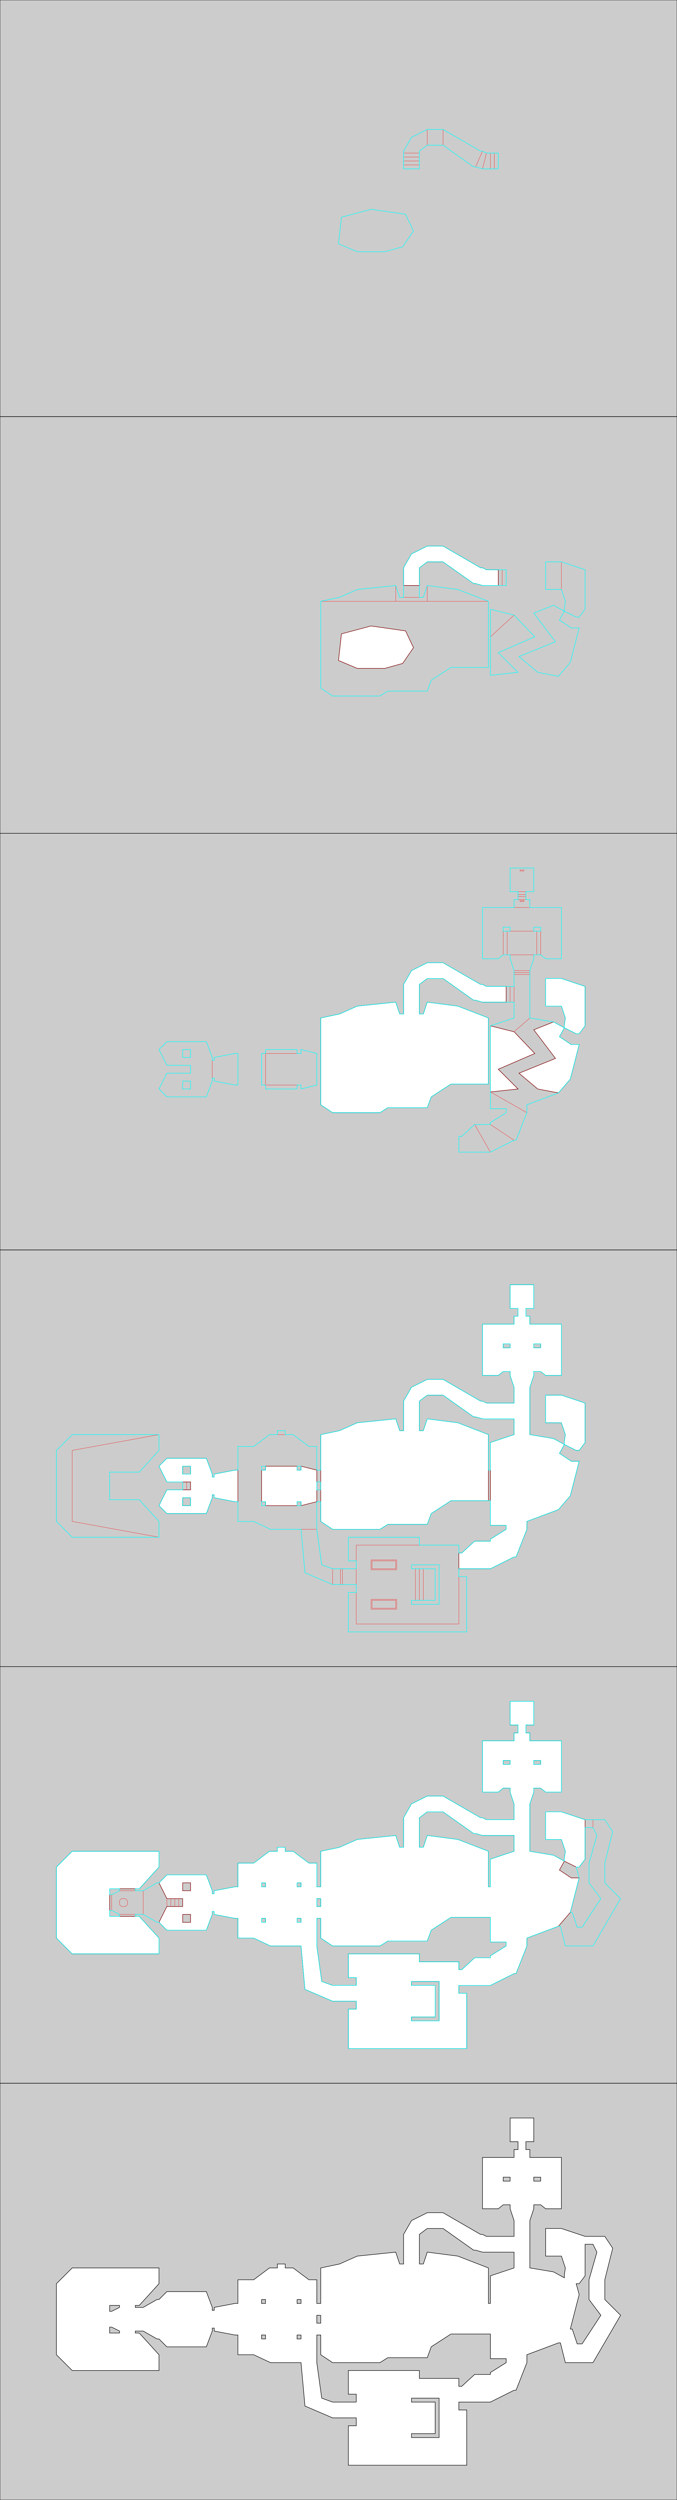 <svg viewBox="0 0 5491.2 20275.2" xmlns="http://www.w3.org/2000/svg">
<style>
line { stroke: black; stroke-width: 2; }
.blocking { stroke-width: 7; }
.special { stroke-width: 4; stroke: blue; }
.vertex { fill: transparent }
.thing.Monster { fill: red; }
.thing.Artifact { fill: cyan; }
.thing.Pickup { fill: yellow; }
.thing.Obstacle { fill: grey; }
.details line { stroke-width: 2; stroke: red; }
.support_lines .sector { stroke-width: 4; stroke: cyan; fill: transparent; }
.sector { fill: white; stroke: black; stroke-width: 4; }
.frame { fill: #ccc; stroke: black; stroke-width: 4; }

</style>
<g transform="translate(0, 0)">
<rect class="frame" height="3379.2" width="5491.2"/>
<g/>
<g class="details">
<line class="" x1="3273.6" x2="3401.6" y1="1241.6" y2="1241.6"/>
<line class="" x1="3465.6" x2="3465.6" y1="1049.6" y2="1177.6"/>
<line class="" x1="3593.6" x2="3593.6" y1="1177.6" y2="1049.6"/>
<line class="" x1="3857.6" x2="3913.6" y1="1353.6" y2="1225.6"/>
<line class="" x1="3273.6" x2="3401.6" y1="1273.6" y2="1273.6"/>
<line class="" x1="3913.6" x2="3945.6" y1="1369.6" y2="1241.6"/>
<line class="" x1="3977.6" x2="3977.6" y1="1369.6" y2="1241.6"/>
<line class="" x1="3273.6" x2="3401.6" y1="1305.6" y2="1305.6"/>
<line class="" x1="3273.6" x2="3401.6" y1="1337.6" y2="1337.6"/>
<line class="" x1="4009.6" x2="4009.6" y1="1369.6" y2="1241.6"/>
</g>
<g class="support_lines">
<path class="sector sector-13" d="M2745.6,1977.6 L2897.6,2041.6 L3121.6,2041.6 L3265.6,2001.6 L3353.6,1873.6 L3289.6,1737.6 L3009.6,1697.6 L2769.6,1761.6 L2745.6,1977.6 M3465.6,1049.6 L3337.6,1113.6 L3273.6,1225.6 L3273.6,1241.6 L3273.6,1273.6 L3273.6,1305.6 L3273.6,1337.6 L3273.6,1369.6 L3401.6,1369.6 L3401.6,1337.6 L3401.6,1305.6 L3401.6,1273.6 L3401.6,1241.6 L3401.6,1225.6 L3465.6,1177.6 L3489.6,1177.6 L3569.6,1177.6 L3593.6,1177.6 L3841.6,1353.6 L3857.6,1353.6 L3913.6,1369.6 L3977.6,1369.6 L4009.6,1369.6 L4041.6,1369.6 L4041.6,1241.6 L4009.6,1241.6 L3977.6,1241.6 L3945.6,1241.6 L3913.6,1225.6 L3897.6,1225.6 L3593.6,1049.6 L3569.6,1049.6 L3489.6,1049.6 L3465.6,1049.6" id="s-13"/>
</g>
</g>
<g transform="translate(0, 3379.2)">
<rect class="frame" height="3379.2" width="5491.2"/>
<g>
<path class="sector sector-13" d="M2745.6,1977.6 L2897.6,2041.6 L3121.6,2041.6 L3265.6,2001.6 L3353.6,1873.6 L3289.6,1737.6 L3009.6,1697.6 L2769.6,1761.6 L2745.6,1977.6 M3465.6,1049.6 L3337.6,1113.6 L3273.6,1225.6 L3273.6,1241.6 L3273.6,1273.6 L3273.6,1305.6 L3273.6,1337.6 L3273.6,1369.6 L3401.6,1369.6 L3401.6,1337.6 L3401.6,1305.6 L3401.6,1273.6 L3401.6,1241.6 L3401.6,1225.6 L3465.6,1177.6 L3489.6,1177.6 L3569.6,1177.6 L3593.6,1177.6 L3841.6,1353.6 L3857.6,1353.6 L3913.6,1369.6 L3977.6,1369.6 L4009.6,1369.6 L4041.6,1369.6 L4041.6,1241.6 L4009.6,1241.6 L3977.6,1241.6 L3945.6,1241.6 L3913.6,1225.6 L3897.6,1225.6 L3593.6,1049.6 L3569.6,1049.6 L3489.6,1049.6 L3465.6,1049.6" id="s-13"/>
</g>
<g class="details">
<line class="" x1="2745.6" x2="2897.6" y1="1977.6" y2="2041.6"/>
<line class="" x1="2897.6" x2="3121.6" y1="2041.6" y2="2041.6"/>
<line class="" x1="3121.6" x2="3265.6" y1="2041.6" y2="2001.6"/>
<line class="" x1="3265.6" x2="3353.6" y1="2001.6" y2="1873.6"/>
<line class="" x1="3353.6" x2="3289.6" y1="1873.6" y2="1737.6"/>
<line class="" x1="3289.6" x2="3009.6" y1="1737.6" y2="1697.6"/>
<line class="" x1="3009.6" x2="2769.6" y1="1697.6" y2="1761.6"/>
<line class="" x1="2769.6" x2="2745.6" y1="1761.6" y2="1977.6"/>
<line class="" x1="3961.6" x2="3465.6" y1="1497.6" y2="1497.6"/>
<line class="" x1="3465.6" x2="3209.6" y1="1497.6" y2="1497.6"/>
<line class="" x1="3209.6" x2="2601.6" y1="1497.6" y2="1497.6"/>
<line class="" x1="3465.6" x2="3465.6" y1="1369.6" y2="1497.6"/>
<line class="" x1="3401.6" x2="3273.6" y1="1465.6" y2="1465.6"/>
<line class="" x1="3209.6" x2="3209.6" y1="1497.6" y2="1369.6"/>
<line class="" x1="3273.6" x2="3401.6" y1="1369.6" y2="1369.6"/>
<line class="" x1="4041.6" x2="4041.6" y1="1369.6" y2="1241.6"/>
<line class="" x1="4073.6" x2="4073.6" y1="1369.6" y2="1241.6"/>
<line class="" x1="3977.6" x2="4169.6" y1="1785.6" y2="1609.6"/>
<line class="" x1="4553.6" x2="4553.6" y1="1177.6" y2="1401.6"/>
</g>
<g class="support_lines">
<path class="sector sector-5" d="M2601.6,1945.6 L2601.6,2041.6 L2601.6,2201.6 L2697.6,2265.6 L3081.6,2265.6 L3145.6,2225.6 L3465.6,2225.6 L3497.6,2137.6 L3657.6,2033.6 L3961.6,2033.6 L3961.6,1785.6 L3961.6,1497.6 L3713.6,1401.6 L3465.6,1369.6 L3433.6,1465.6 L3401.6,1465.6 L3401.6,1441.6 L3401.6,1369.6 L3401.6,1337.6 L3401.6,1305.6 L3401.6,1273.6 L3401.6,1241.6 L3401.6,1225.6 L3465.6,1177.6 L3489.6,1177.6 L3569.6,1177.6 L3593.6,1177.6 L3841.6,1353.6 L3857.6,1353.6 L3913.6,1369.6 L3977.6,1369.6 L4009.6,1369.6 L4041.6,1369.6 L4073.6,1369.6 L4105.6,1369.6 L4105.6,1241.6 L4073.6,1241.6 L4041.6,1241.6 L4009.6,1241.6 L3977.6,1241.6 L3945.6,1241.6 L3913.6,1225.6 L3897.6,1225.6 L3593.6,1049.6 L3569.6,1049.6 L3489.6,1049.6 L3465.6,1049.6 L3337.6,1113.6 L3273.6,1225.6 L3273.6,1241.6 L3273.6,1273.6 L3273.6,1305.6 L3273.6,1337.6 L3273.6,1369.6 L3273.6,1441.6 L3273.6,1465.6 L3241.6,1465.6 L3209.6,1369.6 L2897.6,1401.6 L2753.6,1465.6 L2601.6,1497.6 L2601.6,1785.6 L2601.6,1881.6 L2601.6,1945.6 M3977.6,1561.6 L3977.6,1785.6 L3977.6,2033.6 L3977.6,2097.6 L4201.6,2073.6 L4041.6,1913.6 L4337.6,1785.6 L4169.6,1609.6 L3977.6,1561.6 M4361.6,2073.6 L4529.6,2105.6 L4625.6,1993.6 L4697.6,1713.6 L4633.6,1713.6 L4537.6,1649.6 L4577.6,1577.6 L4489.6,1529.6 L4329.6,1593.6 L4505.6,1825.6 L4209.6,1945.6 L4361.6,2073.6 M4577.6,1577.6 L4673.6,1625.6 L4697.6,1625.6 L4745.6,1561.6 L4745.6,1305.6 L4745.6,1241.6 L4553.6,1177.6 L4529.6,1177.6 L4425.6,1177.6 L4425.6,1401.6 L4529.6,1401.6 L4553.6,1401.6 L4585.6,1497.6 L4577.6,1553.6 L4577.6,1577.6" id="s-5"/>
</g>
</g>
<g transform="translate(0, 6758.4)">
<rect class="frame" height="3379.2" width="5491.2"/>
<g>
<path class="sector sector-5" d="M2601.6,1945.6 L2601.6,2041.6 L2601.6,2201.6 L2697.6,2265.6 L3081.6,2265.6 L3145.6,2225.6 L3465.6,2225.6 L3497.6,2137.6 L3657.6,2033.6 L3961.6,2033.6 L3961.6,1785.6 L3961.6,1497.6 L3713.6,1401.6 L3465.6,1369.6 L3433.6,1465.6 L3401.6,1465.6 L3401.6,1441.6 L3401.6,1369.6 L3401.6,1337.6 L3401.6,1305.6 L3401.6,1273.6 L3401.6,1241.6 L3401.6,1225.6 L3465.6,1177.6 L3489.6,1177.6 L3569.6,1177.6 L3593.6,1177.6 L3841.6,1353.6 L3857.6,1353.6 L3913.6,1369.6 L3977.6,1369.6 L4009.6,1369.6 L4041.6,1369.6 L4073.6,1369.6 L4105.6,1369.6 L4105.6,1241.6 L4073.6,1241.6 L4041.6,1241.6 L4009.6,1241.6 L3977.6,1241.6 L3945.6,1241.6 L3913.6,1225.6 L3897.6,1225.6 L3593.6,1049.6 L3569.6,1049.6 L3489.6,1049.6 L3465.6,1049.6 L3337.6,1113.6 L3273.6,1225.6 L3273.6,1241.6 L3273.6,1273.6 L3273.6,1305.6 L3273.6,1337.6 L3273.6,1369.6 L3273.6,1441.6 L3273.6,1465.6 L3241.6,1465.6 L3209.6,1369.6 L2897.6,1401.6 L2753.6,1465.6 L2601.6,1497.6 L2601.6,1785.6 L2601.6,1881.6 L2601.6,1945.6 M3977.6,1561.6 L3977.6,1785.6 L3977.6,2033.6 L3977.6,2097.6 L4201.6,2073.6 L4041.6,1913.6 L4337.6,1785.6 L4169.6,1609.6 L3977.6,1561.6 M4361.6,2073.6 L4529.6,2105.6 L4625.6,1993.6 L4697.6,1713.6 L4633.6,1713.6 L4537.6,1649.6 L4577.6,1577.6 L4489.6,1529.6 L4329.6,1593.6 L4505.6,1825.6 L4209.6,1945.6 L4361.6,2073.6 M4577.6,1577.6 L4673.6,1625.6 L4697.6,1625.6 L4745.6,1561.6 L4745.6,1305.6 L4745.6,1241.6 L4553.6,1177.6 L4529.6,1177.6 L4425.6,1177.6 L4425.6,1401.6 L4529.6,1401.6 L4553.6,1401.6 L4585.6,1497.6 L4577.6,1553.6 L4577.6,1577.6" id="s-5"/>
</g>
<g class="details">
<line class="" x1="3977.6" x2="4169.6" y1="2361.6" y2="2489.6"/>
<line class="" x1="3849.6" x2="3977.6" y1="2361.6" y2="2585.6"/>
<line class="special" x1="3977.6" x2="4273.6" y1="2097.6" y2="2265.6"/>
<line class="" x1="4361.6" x2="4529.6" y1="2073.6" y2="2105.6"/>
<line class="" x1="4337.6" x2="4169.6" y1="1785.6" y2="1609.6"/>
<line class="" x1="4041.6" x2="4337.6" y1="1913.6" y2="1785.6"/>
<line class="" x1="4505.6" x2="4209.6" y1="1825.6" y2="1945.6"/>
<line class="" x1="4201.6" x2="4041.6" y1="2073.6" y2="1913.6"/>
<line class="" x1="4209.6" x2="4361.6" y1="1945.6" y2="2073.6"/>
<line class="" x1="4169.6" x2="4297.6" y1="1609.6" y2="1497.6"/>
<line class="" x1="4329.6" x2="4505.6" y1="1593.6" y2="1825.6"/>
<line class="" x1="4489.6" x2="4329.6" y1="1529.6" y2="1593.6"/>
<line class="" x1="3977.6" x2="4201.6" y1="2097.6" y2="2073.6"/>
<line class="" x1="4169.6" x2="3977.6" y1="1609.6" y2="1561.6"/>
<line class="special" x1="4169.6" x2="4169.6" y1="1241.6" y2="1369.6"/>
<line class="" x1="4297.6" x2="4169.6" y1="1145.6" y2="1145.6"/>
<line class="special" x1="4297.6" x2="4169.6" y1="1129.6" y2="1129.6"/>
<line class="special" x1="4169.6" x2="4297.6" y1="1113.6" y2="1113.6"/>
<line class="blocking" x1="4113.6" x2="4113.6" y1="793.6" y2="825.6"/>
<line class="blocking" x1="4113.6" x2="4113.6" y1="825.6" y2="953.6"/>
<line class="blocking" x1="4113.6" x2="4113.6" y1="953.6" y2="985.6"/>
<line class="blocking" x1="4353.6" x2="4353.6" y1="825.6" y2="793.6"/>
<line class="blocking" x1="4353.6" x2="4353.6" y1="985.6" y2="953.6"/>
<line class="blocking" x1="4353.6" x2="4353.6" y1="953.6" y2="825.6"/>
<line class="special" x1="4137.6" x2="4329.6" y1="985.6" y2="985.6"/>
<line class="" x1="4329.6" x2="4137.6" y1="793.6" y2="793.6"/>
<line class="" x1="4081.6" x2="4081.6" y1="793.6" y2="985.6"/>
<line class="" x1="4385.6" x2="4385.6" y1="985.6" y2="793.6"/>
<line class="" x1="4169.6" x2="4297.6" y1="601.6" y2="601.6"/>
<line class="" x1="4105.6" x2="4105.6" y1="1369.6" y2="1241.6"/>
<line class="special" x1="4137.6" x2="4137.6" y1="1369.6" y2="1241.6"/>
<line class="" x1="4249.6" x2="4217.6" y1="553.6" y2="553.6"/>
<line class="" x1="4217.6" x2="4249.6" y1="545.6" y2="545.6"/>
<line class="" x1="4249.6" x2="4249.6" y1="545.6" y2="553.6"/>
<line class="" x1="4217.6" x2="4217.6" y1="553.6" y2="545.6"/>
<line class="" x1="4265.6" x2="4201.6" y1="537.6" y2="537.6"/>
<line class="special" x1="4265.6" x2="4201.6" y1="513.6" y2="513.6"/>
<line class="special" x1="4201.6" x2="4265.6" y1="497.6" y2="497.6"/>
<line class="" x1="4201.6" x2="4265.6" y1="473.6" y2="473.6"/>
<line class="" x1="4249.6" x2="4217.6" y1="305.6" y2="305.6"/>
<line class="" x1="4217.6" x2="4249.6" y1="297.6" y2="297.6"/>
<line class="" x1="4249.6" x2="4249.6" y1="297.6" y2="305.6"/>
<line class="" x1="4217.6" x2="4217.6" y1="305.6" y2="297.6"/>
<line class="" x1="1721.6" x2="1721.6" y1="1985.6" y2="1841.6"/>
<line class="" x1="2153.6" x2="2409.6" y1="2041.6" y2="2041.6"/>
<line class="" x1="2409.6" x2="2153.6" y1="1785.6" y2="1785.6"/>
<line class="" x1="2153.6" x2="2153.6" y1="1785.6" y2="2041.6"/>
</g>
<g class="support_lines">
<path class="sector sector-5" d="M2601.6,1945.6 L2601.6,2041.6 L2601.6,2201.6 L2697.6,2265.6 L3081.6,2265.6 L3145.6,2225.6 L3465.6,2225.6 L3497.6,2137.6 L3657.6,2033.6 L3961.6,2033.6 L3961.6,1785.6 L3961.6,1497.6 L3713.6,1401.6 L3465.6,1369.6 L3433.6,1465.6 L3401.6,1465.6 L3401.6,1441.6 L3401.6,1369.6 L3401.6,1337.6 L3401.6,1305.6 L3401.6,1273.6 L3401.6,1241.6 L3401.6,1225.6 L3465.6,1177.6 L3489.6,1177.6 L3569.6,1177.6 L3593.6,1177.6 L3841.6,1353.6 L3857.6,1353.6 L3913.6,1369.6 L3977.6,1369.6 L4009.6,1369.6 L4041.6,1369.6 L4073.6,1369.6 L4105.6,1369.6 L4137.6,1369.6 L4169.6,1369.6 L4169.6,1497.6 L3977.6,1561.6 L3977.6,1785.6 L3977.6,2033.6 L3977.6,2097.6 L3977.6,2233.6 L4105.6,2233.6 L4105.6,2265.6 L3977.6,2345.6 L3977.6,2361.6 L3849.6,2361.6 L3745.6,2457.6 L3721.6,2457.6 L3721.6,2585.6 L3745.6,2585.6 L3977.6,2585.6 L4169.6,2489.6 L4185.6,2489.6 L4273.6,2265.6 L4273.6,2201.6 L4529.6,2105.6 L4625.6,1993.6 L4697.6,1713.6 L4633.6,1713.6 L4537.6,1649.6 L4577.6,1577.6 L4489.6,1529.6 L4297.6,1497.6 L4297.6,1145.6 L4297.6,1129.6 L4297.6,1113.6 L4329.6,1017.6 L4329.6,985.6 L4353.6,985.6 L4385.6,985.6 L4425.6,1017.6 L4553.6,1017.6 L4553.6,601.6 L4297.6,601.6 L4297.6,537.6 L4265.6,537.6 L4265.6,513.6 L4265.6,497.6 L4265.6,473.6 L4329.6,473.6 L4329.6,281.6 L4137.6,281.6 L4137.6,345.6 L4137.6,409.6 L4137.6,473.6 L4201.6,473.6 L4201.6,497.6 L4201.6,513.6 L4201.6,537.6 L4169.6,537.6 L4169.6,601.6 L3913.6,601.6 L3913.6,1017.6 L4041.6,1017.6 L4081.6,985.6 L4113.6,985.6 L4137.6,985.6 L4137.6,1017.6 L4169.6,1113.6 L4169.6,1129.6 L4169.6,1145.6 L4169.6,1241.6 L4137.6,1241.6 L4105.6,1241.6 L4073.6,1241.6 L4041.6,1241.6 L4009.6,1241.6 L3977.6,1241.6 L3945.6,1241.6 L3913.6,1225.6 L3897.6,1225.6 L3593.6,1049.6 L3569.6,1049.6 L3489.6,1049.6 L3465.6,1049.6 L3337.6,1113.6 L3273.6,1225.6 L3273.6,1241.6 L3273.6,1273.6 L3273.6,1305.6 L3273.6,1337.6 L3273.6,1369.6 L3273.6,1441.6 L3273.6,1465.6 L3241.6,1465.6 L3209.6,1369.6 L2897.6,1401.6 L2753.6,1465.6 L2601.6,1497.6 L2601.6,1785.6 L2601.6,1881.6 L2601.6,1945.6 M4385.6,793.6 L4353.6,793.6 L4329.6,793.6 L4329.6,761.6 L4385.6,761.6 L4385.6,793.6 M4137.6,793.6 L4113.6,793.6 L4081.6,793.6 L4081.6,761.6 L4137.6,761.6 L4137.6,793.6 M1721.6,1841.6 L1721.6,1817.6 L1673.6,1689.6 L1353.6,1689.6 L1289.6,1753.6 L1353.6,1881.6 L1385.6,1881.6 L1417.6,1881.6 L1449.6,1881.6 L1481.6,1881.6 L1513.6,1881.6 L1545.6,1881.6 L1545.6,1945.6 L1513.6,1945.6 L1481.6,1945.6 L1449.6,1945.6 L1417.6,1945.6 L1385.6,1945.6 L1353.6,1945.6 L1289.6,2073.6 L1353.6,2137.6 L1673.6,2137.6 L1721.6,2009.6 L1721.6,1985.6 L1737.6,1985.6 L1737.6,2009.6 L1905.6,2041.6 L1929.6,2041.6 L1929.6,1785.6 L1905.6,1785.6 L1737.6,1817.6 L1737.6,1841.6 L1721.6,1841.6 M1481.6,2009.6 L1545.6,2009.6 L1545.6,2073.6 L1481.6,2073.6 L1481.6,2009.6 M1481.6,1753.6 L1545.6,1753.6 L1545.6,1817.6 L1481.6,1817.6 L1481.6,1753.6 M2153.6,1753.6 L2153.6,1785.6 L2121.6,1785.6 L2121.6,2041.6 L2153.6,2041.6 L2153.6,2073.6 L2409.6,2073.6 L2409.6,2041.6 L2441.6,2041.6 L2441.6,2073.6 L2569.6,2041.6 L2569.6,1945.6 L2569.6,1881.6 L2569.6,1785.6 L2441.6,1753.6 L2441.6,1785.6 L2409.6,1785.6 L2409.6,1753.6 L2153.6,1753.6 M4577.6,1577.6 L4673.6,1625.6 L4697.6,1625.6 L4745.6,1561.6 L4745.6,1305.6 L4745.6,1241.6 L4553.6,1177.6 L4529.6,1177.6 L4425.6,1177.6 L4425.6,1401.6 L4529.6,1401.6 L4553.6,1401.6 L4585.6,1497.6 L4577.6,1553.6 L4577.6,1577.6" id="s-5"/>
</g>
</g>
<g transform="translate(0, 10137.6)">
<rect class="frame" height="3379.2" width="5491.2"/>
<g>
<path class="sector sector-5" d="M2601.6,1945.6 L2601.6,2041.6 L2601.6,2201.6 L2697.6,2265.6 L3081.6,2265.6 L3145.6,2225.6 L3465.6,2225.6 L3497.6,2137.6 L3657.6,2033.6 L3961.6,2033.6 L3961.6,1785.6 L3961.6,1497.6 L3713.6,1401.6 L3465.6,1369.6 L3433.6,1465.6 L3401.6,1465.6 L3401.6,1441.6 L3401.6,1369.6 L3401.6,1337.6 L3401.6,1305.6 L3401.6,1273.6 L3401.6,1241.6 L3401.6,1225.6 L3465.6,1177.6 L3489.6,1177.6 L3569.6,1177.6 L3593.6,1177.6 L3841.6,1353.6 L3857.6,1353.6 L3913.6,1369.6 L3977.6,1369.6 L4009.6,1369.6 L4041.6,1369.6 L4073.6,1369.6 L4105.6,1369.6 L4137.6,1369.6 L4169.6,1369.6 L4169.6,1497.6 L3977.6,1561.6 L3977.6,1785.6 L3977.6,2033.6 L3977.6,2097.6 L3977.6,2233.6 L4105.6,2233.6 L4105.6,2265.6 L3977.6,2345.6 L3977.6,2361.6 L3849.6,2361.6 L3745.6,2457.6 L3721.6,2457.6 L3721.6,2585.6 L3745.6,2585.6 L3977.6,2585.6 L4169.6,2489.6 L4185.6,2489.6 L4273.6,2265.6 L4273.6,2201.6 L4529.6,2105.6 L4625.6,1993.6 L4697.6,1713.6 L4633.6,1713.6 L4537.6,1649.6 L4577.6,1577.6 L4489.6,1529.6 L4297.6,1497.6 L4297.6,1145.6 L4297.6,1129.6 L4297.6,1113.6 L4329.6,1017.6 L4329.6,985.6 L4353.6,985.6 L4385.6,985.6 L4425.6,1017.6 L4553.6,1017.6 L4553.6,601.6 L4297.6,601.6 L4297.6,537.6 L4265.6,537.6 L4265.6,513.6 L4265.6,497.6 L4265.6,473.6 L4329.6,473.6 L4329.6,281.6 L4137.6,281.6 L4137.6,345.6 L4137.6,409.6 L4137.6,473.6 L4201.6,473.6 L4201.6,497.6 L4201.6,513.6 L4201.6,537.6 L4169.6,537.6 L4169.6,601.6 L3913.6,601.6 L3913.6,1017.6 L4041.6,1017.6 L4081.6,985.6 L4113.6,985.6 L4137.6,985.6 L4137.6,1017.6 L4169.6,1113.6 L4169.6,1129.6 L4169.6,1145.6 L4169.6,1241.6 L4137.6,1241.6 L4105.6,1241.6 L4073.6,1241.6 L4041.6,1241.6 L4009.6,1241.6 L3977.6,1241.6 L3945.6,1241.6 L3913.6,1225.6 L3897.6,1225.6 L3593.6,1049.6 L3569.6,1049.6 L3489.6,1049.6 L3465.6,1049.6 L3337.6,1113.6 L3273.6,1225.6 L3273.6,1241.6 L3273.6,1273.6 L3273.6,1305.6 L3273.6,1337.6 L3273.6,1369.6 L3273.6,1441.6 L3273.6,1465.6 L3241.6,1465.6 L3209.6,1369.6 L2897.6,1401.6 L2753.6,1465.6 L2601.6,1497.6 L2601.6,1785.6 L2601.6,1881.6 L2601.6,1945.6 M4385.6,793.6 L4353.6,793.6 L4329.6,793.6 L4329.6,761.6 L4385.6,761.6 L4385.6,793.6 M4137.6,793.6 L4113.6,793.6 L4081.6,793.6 L4081.6,761.6 L4137.6,761.6 L4137.6,793.6 M1721.6,1841.6 L1721.6,1817.6 L1673.6,1689.6 L1353.6,1689.6 L1289.6,1753.6 L1353.6,1881.6 L1385.6,1881.6 L1417.6,1881.6 L1449.6,1881.6 L1481.6,1881.6 L1513.6,1881.6 L1545.6,1881.6 L1545.6,1945.6 L1513.6,1945.6 L1481.6,1945.6 L1449.6,1945.6 L1417.6,1945.6 L1385.6,1945.6 L1353.6,1945.6 L1289.6,2073.6 L1353.6,2137.6 L1673.6,2137.6 L1721.6,2009.6 L1721.6,1985.6 L1737.6,1985.6 L1737.6,2009.6 L1905.6,2041.6 L1929.6,2041.6 L1929.6,1785.6 L1905.6,1785.6 L1737.6,1817.6 L1737.6,1841.6 L1721.6,1841.6 M1481.6,2009.6 L1545.6,2009.6 L1545.6,2073.6 L1481.6,2073.6 L1481.6,2009.6 M1481.6,1753.6 L1545.6,1753.6 L1545.6,1817.6 L1481.6,1817.6 L1481.6,1753.6 M2153.6,1753.6 L2153.6,1785.6 L2121.6,1785.6 L2121.6,2041.6 L2153.6,2041.6 L2153.6,2073.6 L2409.6,2073.6 L2409.6,2041.6 L2441.6,2041.6 L2441.6,2073.6 L2569.6,2041.6 L2569.6,1945.6 L2569.6,1881.6 L2569.6,1785.6 L2441.6,1753.6 L2441.6,1785.6 L2409.6,1785.6 L2409.6,1753.6 L2153.6,1753.6 M4577.6,1577.6 L4673.6,1625.6 L4697.6,1625.6 L4745.6,1561.6 L4745.6,1305.6 L4745.6,1241.6 L4553.6,1177.6 L4529.6,1177.6 L4425.6,1177.6 L4425.6,1401.6 L4529.6,1401.6 L4553.6,1401.6 L4585.6,1497.6 L4577.6,1553.6 L4577.6,1577.6" id="s-5"/>
</g>
<g class="details">
<line class="special" x1="2777.6" x2="2777.6" y1="2585.6" y2="2713.6"/>
<line class="" x1="2889.6" x2="2889.6" y1="2585.6" y2="2713.6"/>
<line class="" x1="2889.6" x2="2889.6" y1="2777.6" y2="3033.6"/>
<line class="" x1="2889.6" x2="3721.6" y1="3033.6" y2="3033.6"/>
<line class="" x1="3721.6" x2="3721.6" y1="3033.6" y2="2649.6"/>
<line class="" x1="3401.6" x2="2889.6" y1="2393.6" y2="2393.6"/>
<line class="" x1="2889.6" x2="2889.6" y1="2393.6" y2="2521.6"/>
<line class="" x1="3721.6" x2="3721.6" y1="2585.6" y2="2457.6"/>
<line class="" x1="3369.6" x2="3369.6" y1="2841.6" y2="2585.6"/>
<line class="" x1="3217.6" x2="3009.6" y1="2593.6" y2="2593.6"/>
<line class="" x1="3009.6" x2="3009.6" y1="2593.6" y2="2513.6"/>
<line class="" x1="3009.6" x2="3217.6" y1="2513.6" y2="2513.6"/>
<line class="" x1="3217.6" x2="3217.6" y1="2513.6" y2="2593.6"/>
<line class="" x1="3009.6" x2="3217.6" y1="2833.6" y2="2833.6"/>
<line class="" x1="3217.6" x2="3217.6" y1="2833.6" y2="2913.6"/>
<line class="" x1="3217.6" x2="3009.6" y1="2913.6" y2="2913.6"/>
<line class="" x1="3009.6" x2="3009.6" y1="2913.6" y2="2833.6"/>
<line class="special" x1="2761.6" x2="2761.6" y1="2713.6" y2="2585.6"/>
<line class="" x1="2697.6" x2="2697.6" y1="2713.6" y2="2585.6"/>
<line class="" x1="2569.6" x2="2441.6" y1="2265.6" y2="2265.6"/>
<line class="" x1="1481.6" x2="1513.6" y1="1881.6" y2="1881.6"/>
<line class="" x1="1513.6" x2="1545.6" y1="1881.6" y2="1881.6"/>
<line class="" x1="1545.6" x2="1545.6" y1="1881.6" y2="1945.6"/>
<line class="" x1="1545.6" x2="1513.6" y1="1945.6" y2="1945.6"/>
<line class="" x1="1513.6" x2="1481.6" y1="1945.6" y2="1945.6"/>
<line class="" x1="1513.6" x2="1513.6" y1="1881.6" y2="1945.6"/>
<line class="" x1="1929.6" x2="1929.6" y1="2041.6" y2="1785.6"/>
<line class="" x1="2409.6" x2="2153.6" y1="1753.6" y2="1753.6"/>
<line class="" x1="2569.6" x2="2441.6" y1="1785.6" y2="1753.6"/>
<line class="" x1="2441.6" x2="2569.6" y1="2073.6" y2="2041.6"/>
<line class="" x1="2313.6" x2="2249.6" y1="1497.6" y2="1497.6"/>
<line class="" x1="2121.6" x2="2121.6" y1="1785.6" y2="2041.6"/>
<line class="" x1="2153.6" x2="2409.6" y1="2073.6" y2="2073.6"/>
<line class="" x1="3209.6" x2="3209.6" y1="2521.6" y2="2585.6"/>
<line class="" x1="3209.6" x2="3017.6" y1="2585.6" y2="2585.6"/>
<line class="" x1="3017.6" x2="3017.6" y1="2585.6" y2="2521.6"/>
<line class="" x1="3017.6" x2="3209.6" y1="2521.6" y2="2521.6"/>
<line class="" x1="3209.6" x2="3209.6" y1="2841.6" y2="2905.6"/>
<line class="" x1="3209.6" x2="3017.6" y1="2905.6" y2="2905.6"/>
<line class="" x1="3017.6" x2="3017.6" y1="2905.6" y2="2841.6"/>
<line class="" x1="3017.6" x2="3209.6" y1="2841.6" y2="2841.6"/>
<line class="" x1="3401.6" x2="3401.6" y1="2841.6" y2="2585.6"/>
<line class="" x1="3433.6" x2="3433.6" y1="2841.6" y2="2585.6"/>
<line class="" x1="2601.6" x2="2601.6" y1="1945.6" y2="2041.6"/>
<line class="" x1="2601.6" x2="2601.6" y1="1785.6" y2="1881.6"/>
<line class="blocking" x1="3961.6" x2="3961.6" y1="2033.6" y2="1785.6"/>
<line class="blocking" x1="3977.6" x2="3977.6" y1="1785.6" y2="2033.6"/>
<line class="blocking" x1="2569.6" x2="2569.6" y1="2041.6" y2="1945.6"/>
<line class="blocking" x1="2569.6" x2="2569.6" y1="1881.6" y2="1785.6"/>
<line class="" x1="1289.6" x2="585.6" y1="1497.6" y2="1625.6"/>
<line class="" x1="585.6" x2="585.6" y1="1625.6" y2="2201.6"/>
<line class="" x1="585.6" x2="1289.6" y1="2201.6" y2="2329.6"/>
</g>
<g class="support_lines">
<path class="sector sector-0" d="M2889.6,2585.6 L2777.6,2585.6 L2761.6,2585.6 L2697.6,2585.6 L2609.6,2553.6 L2569.6,2265.6 L2569.6,2041.6 L2601.6,2041.6 L2601.6,2201.6 L2697.6,2265.6 L3081.6,2265.6 L3145.6,2225.6 L3465.6,2225.6 L3497.6,2137.6 L3657.6,2033.6 L3961.6,2033.6 L3977.6,2033.6 L3977.6,2097.6 L3977.6,2233.6 L4105.6,2233.6 L4105.6,2265.6 L3977.6,2345.6 L3977.6,2361.6 L3849.6,2361.6 L3745.6,2457.6 L3721.6,2457.6 L3721.6,2393.6 L3425.6,2393.6 L3401.6,2393.6 L3401.6,2329.6 L2889.6,2329.6 L2825.6,2329.6 L2825.6,2393.6 L2825.6,2521.6 L2889.6,2521.6 L2889.6,2545.6 L2889.6,2585.6 M2777.6,2713.6 L2889.6,2713.6 L2889.6,2753.6 L2889.6,2777.6 L2825.6,2777.6 L2825.6,3033.6 L2825.6,3097.6 L2889.6,3097.6 L3721.6,3097.6 L3785.6,3097.6 L3785.6,3033.6 L3785.6,2649.6 L3721.6,2649.6 L3721.6,2625.6 L3721.6,2585.6 L3745.6,2585.6 L3977.6,2585.6 L4169.6,2489.6 L4185.6,2489.6 L4273.6,2265.6 L4273.6,2201.6 L4529.6,2105.6 L4625.6,1993.6 L4697.6,1713.6 L4633.6,1713.6 L4537.6,1649.6 L4577.6,1577.6 L4489.6,1529.6 L4297.6,1497.6 L4297.6,1145.6 L4297.6,1129.6 L4297.6,1113.6 L4329.6,1017.6 L4329.6,985.6 L4353.6,985.6 L4385.6,985.6 L4425.6,1017.6 L4553.6,1017.6 L4553.6,601.6 L4297.6,601.6 L4297.6,537.6 L4265.6,537.6 L4265.6,513.6 L4265.6,497.6 L4265.6,473.6 L4329.6,473.6 L4329.6,281.6 L4137.6,281.6 L4137.6,345.6 L4137.6,409.6 L4137.6,473.6 L4201.6,473.6 L4201.6,497.6 L4201.6,513.6 L4201.6,537.6 L4169.6,537.6 L4169.6,601.6 L3913.6,601.6 L3913.6,1017.6 L4041.6,1017.6 L4081.6,985.6 L4113.6,985.6 L4137.6,985.6 L4137.6,1017.6 L4169.6,1113.6 L4169.6,1129.6 L4169.6,1145.6 L4169.6,1241.6 L4137.6,1241.6 L4105.6,1241.6 L4073.6,1241.6 L4041.6,1241.6 L4009.6,1241.6 L3977.6,1241.6 L3945.6,1241.6 L3913.6,1225.6 L3897.6,1225.6 L3593.6,1049.6 L3569.6,1049.6 L3489.6,1049.6 L3465.6,1049.6 L3337.6,1113.6 L3273.6,1225.6 L3273.6,1241.6 L3273.6,1273.6 L3273.6,1305.6 L3273.6,1337.6 L3273.6,1369.6 L3273.6,1441.6 L3273.6,1465.6 L3241.6,1465.6 L3209.6,1369.6 L2897.6,1401.6 L2753.6,1465.6 L2601.6,1497.6 L2601.6,1785.6 L2569.6,1785.6 L2569.6,1593.6 L2505.6,1593.6 L2377.6,1497.6 L2313.6,1497.6 L2313.6,1465.6 L2249.6,1465.6 L2249.6,1497.6 L2185.6,1497.6 L2057.6,1593.6 L1929.6,1593.6 L1929.6,1785.6 L1905.6,1785.6 L1737.6,1817.6 L1737.6,1841.6 L1721.6,1841.6 L1721.6,1817.6 L1673.6,1689.6 L1353.6,1689.6 L1289.6,1753.6 L1353.6,1881.6 L1385.6,1881.6 L1417.6,1881.6 L1449.6,1881.6 L1481.6,1881.6 L1481.6,1945.6 L1449.6,1945.6 L1417.6,1945.6 L1385.6,1945.6 L1353.6,1945.6 L1289.6,2073.6 L1353.6,2137.6 L1673.6,2137.6 L1721.6,2009.6 L1721.6,1985.6 L1737.6,1985.6 L1737.6,2009.6 L1905.6,2041.6 L1929.6,2041.6 L1929.6,2201.6 L2057.6,2201.6 L2193.6,2265.6 L2441.6,2265.6 L2473.6,2617.6 L2697.6,2713.6 L2761.6,2713.6 L2777.6,2713.6 M3337.6,2553.6 L3561.6,2553.6 L3561.6,2873.6 L3337.6,2873.6 L3337.6,2841.6 L3369.6,2841.6 L3401.6,2841.6 L3433.6,2841.6 L3529.6,2841.6 L3529.6,2585.6 L3433.6,2585.6 L3401.6,2585.6 L3369.6,2585.6 L3337.6,2585.6 L3337.6,2553.6 M4169.6,1497.6 L3977.6,1561.6 L3977.6,1785.6 L3961.6,1785.6 L3961.6,1497.6 L3713.6,1401.6 L3465.6,1369.6 L3433.6,1465.6 L3401.6,1465.6 L3401.6,1441.6 L3401.6,1369.6 L3401.6,1337.6 L3401.6,1305.6 L3401.6,1273.6 L3401.6,1241.6 L3401.6,1225.6 L3465.6,1177.6 L3489.6,1177.6 L3569.6,1177.6 L3593.6,1177.6 L3841.6,1353.6 L3857.6,1353.6 L3913.6,1369.6 L3977.6,1369.6 L4009.6,1369.6 L4041.6,1369.6 L4073.6,1369.6 L4105.6,1369.6 L4137.6,1369.6 L4169.6,1369.6 L4169.6,1497.6 M1481.6,2009.6 L1545.6,2009.6 L1545.6,2073.6 L1481.6,2073.6 L1481.6,2009.6 M1481.6,1753.6 L1545.6,1753.6 L1545.6,1817.6 L1481.6,1817.6 L1481.6,1753.6 M2121.6,1753.6 L2153.6,1753.6 L2153.6,1785.6 L2121.6,1785.6 L2121.6,1753.6 M2409.6,1753.6 L2441.6,1753.6 L2441.6,1785.6 L2409.6,1785.6 L2409.6,1753.6 M2121.6,2073.6 L2121.6,2041.6 L2153.6,2041.6 L2153.6,2073.6 L2121.6,2073.6 M2441.6,2073.6 L2409.6,2073.6 L2409.6,2041.6 L2441.6,2041.6 L2441.6,2073.6 M4385.6,793.6 L4353.6,793.6 L4329.6,793.6 L4329.6,761.6 L4385.6,761.6 L4385.6,793.6 M4137.6,793.6 L4113.6,793.6 L4081.6,793.6 L4081.6,761.6 L4137.6,761.6 L4137.6,793.6 M2601.6,1881.6 L2601.6,1945.6 L2569.6,1945.6 L2569.6,1881.6 L2601.6,1881.6 M1289.6,1497.6 L585.6,1497.6 L457.6,1625.6 L457.6,2201.6 L585.6,2329.6 L1289.6,2329.6 L1289.6,2201.6 L1129.6,2025.6 L1097.6,2025.6 L969.6,2025.6 L889.6,2025.6 L889.6,1977.6 L889.6,1849.6 L889.6,1801.6 L969.6,1801.6 L1097.6,1801.6 L1129.6,1801.6 L1289.6,1625.6 L1289.6,1497.6 M4577.6,1577.6 L4673.6,1625.6 L4697.6,1625.6 L4745.6,1561.6 L4745.6,1305.6 L4745.6,1241.6 L4553.6,1177.6 L4529.6,1177.6 L4425.6,1177.6 L4425.6,1401.6 L4529.6,1401.6 L4553.6,1401.6 L4585.6,1497.6 L4577.6,1553.6 L4577.6,1577.6" id="s-0"/>
</g>
</g>
<g transform="translate(0, 13516.8)">
<rect class="frame" height="3379.2" width="5491.2"/>
<g>
<path class="sector sector-0" d="M2889.6,2585.6 L2777.6,2585.6 L2761.6,2585.6 L2697.6,2585.6 L2609.6,2553.6 L2569.6,2265.6 L2569.6,2041.6 L2601.6,2041.6 L2601.6,2201.6 L2697.6,2265.6 L3081.6,2265.6 L3145.6,2225.6 L3465.6,2225.6 L3497.6,2137.6 L3657.6,2033.6 L3961.6,2033.6 L3977.6,2033.6 L3977.6,2097.6 L3977.6,2233.6 L4105.6,2233.6 L4105.6,2265.6 L3977.6,2345.6 L3977.6,2361.6 L3849.6,2361.6 L3745.6,2457.6 L3721.6,2457.6 L3721.6,2393.6 L3425.6,2393.6 L3401.6,2393.6 L3401.6,2329.6 L2889.6,2329.6 L2825.6,2329.6 L2825.6,2393.6 L2825.6,2521.6 L2889.6,2521.6 L2889.6,2545.6 L2889.6,2585.6 M2777.6,2713.6 L2889.6,2713.6 L2889.6,2753.6 L2889.6,2777.6 L2825.6,2777.6 L2825.6,3033.6 L2825.6,3097.6 L2889.6,3097.6 L3721.6,3097.6 L3785.6,3097.6 L3785.6,3033.6 L3785.6,2649.6 L3721.6,2649.6 L3721.6,2625.6 L3721.6,2585.6 L3745.6,2585.6 L3977.6,2585.6 L4169.6,2489.6 L4185.6,2489.6 L4273.6,2265.6 L4273.6,2201.6 L4529.6,2105.6 L4625.6,1993.6 L4697.6,1713.6 L4633.6,1713.6 L4537.6,1649.6 L4577.6,1577.6 L4489.6,1529.6 L4297.6,1497.6 L4297.6,1145.6 L4297.6,1129.6 L4297.6,1113.6 L4329.6,1017.6 L4329.6,985.6 L4353.6,985.6 L4385.6,985.6 L4425.6,1017.6 L4553.6,1017.6 L4553.6,601.6 L4297.6,601.6 L4297.6,537.6 L4265.6,537.6 L4265.6,513.6 L4265.6,497.6 L4265.6,473.6 L4329.6,473.6 L4329.6,281.6 L4137.6,281.6 L4137.6,345.6 L4137.6,409.6 L4137.6,473.6 L4201.6,473.6 L4201.6,497.6 L4201.6,513.6 L4201.6,537.6 L4169.6,537.6 L4169.6,601.6 L3913.6,601.6 L3913.6,1017.6 L4041.6,1017.6 L4081.6,985.6 L4113.6,985.6 L4137.6,985.6 L4137.6,1017.6 L4169.6,1113.6 L4169.6,1129.6 L4169.6,1145.6 L4169.6,1241.6 L4137.6,1241.6 L4105.6,1241.6 L4073.6,1241.6 L4041.6,1241.6 L4009.6,1241.6 L3977.6,1241.6 L3945.6,1241.6 L3913.6,1225.6 L3897.6,1225.6 L3593.6,1049.6 L3569.6,1049.6 L3489.6,1049.6 L3465.6,1049.6 L3337.6,1113.6 L3273.6,1225.6 L3273.6,1241.6 L3273.6,1273.6 L3273.6,1305.6 L3273.6,1337.6 L3273.6,1369.6 L3273.6,1441.6 L3273.6,1465.6 L3241.6,1465.6 L3209.6,1369.6 L2897.6,1401.6 L2753.6,1465.6 L2601.6,1497.6 L2601.6,1785.6 L2569.6,1785.6 L2569.6,1593.6 L2505.6,1593.6 L2377.6,1497.6 L2313.6,1497.6 L2313.6,1465.6 L2249.6,1465.6 L2249.6,1497.6 L2185.6,1497.6 L2057.6,1593.6 L1929.6,1593.6 L1929.6,1785.6 L1905.6,1785.6 L1737.6,1817.6 L1737.6,1841.6 L1721.6,1841.6 L1721.6,1817.6 L1673.6,1689.6 L1353.6,1689.6 L1289.6,1753.6 L1353.6,1881.6 L1385.6,1881.6 L1417.6,1881.6 L1449.6,1881.6 L1481.6,1881.6 L1481.6,1945.6 L1449.6,1945.6 L1417.6,1945.6 L1385.6,1945.6 L1353.6,1945.6 L1289.6,2073.6 L1353.6,2137.6 L1673.6,2137.6 L1721.6,2009.6 L1721.6,1985.6 L1737.6,1985.6 L1737.6,2009.6 L1905.6,2041.6 L1929.6,2041.6 L1929.6,2201.6 L2057.6,2201.6 L2193.6,2265.6 L2441.6,2265.6 L2473.6,2617.6 L2697.6,2713.6 L2761.6,2713.6 L2777.6,2713.6 M3337.6,2553.6 L3561.6,2553.6 L3561.6,2873.6 L3337.6,2873.6 L3337.6,2841.6 L3369.6,2841.6 L3401.6,2841.6 L3433.6,2841.6 L3529.6,2841.6 L3529.6,2585.6 L3433.6,2585.6 L3401.6,2585.6 L3369.6,2585.6 L3337.6,2585.6 L3337.6,2553.6 M4169.6,1497.6 L3977.6,1561.6 L3977.6,1785.6 L3961.6,1785.6 L3961.6,1497.6 L3713.6,1401.6 L3465.6,1369.6 L3433.6,1465.6 L3401.6,1465.6 L3401.6,1441.6 L3401.6,1369.6 L3401.6,1337.6 L3401.6,1305.6 L3401.6,1273.6 L3401.6,1241.6 L3401.6,1225.6 L3465.6,1177.6 L3489.6,1177.6 L3569.6,1177.6 L3593.6,1177.6 L3841.6,1353.6 L3857.6,1353.6 L3913.6,1369.6 L3977.6,1369.6 L4009.6,1369.6 L4041.6,1369.6 L4073.6,1369.6 L4105.6,1369.6 L4137.6,1369.6 L4169.6,1369.6 L4169.6,1497.6 M1481.6,2009.6 L1545.6,2009.6 L1545.6,2073.6 L1481.6,2073.6 L1481.6,2009.6 M1481.6,1753.6 L1545.6,1753.6 L1545.6,1817.6 L1481.6,1817.6 L1481.6,1753.6 M2121.6,1753.6 L2153.6,1753.6 L2153.6,1785.6 L2121.6,1785.6 L2121.6,1753.6 M2409.6,1753.6 L2441.6,1753.6 L2441.6,1785.6 L2409.6,1785.6 L2409.6,1753.6 M2121.6,2073.6 L2121.6,2041.6 L2153.6,2041.6 L2153.6,2073.6 L2121.6,2073.6 M2441.6,2073.6 L2409.6,2073.6 L2409.6,2041.6 L2441.6,2041.6 L2441.6,2073.6 M4385.6,793.6 L4353.6,793.6 L4329.6,793.6 L4329.6,761.6 L4385.6,761.6 L4385.6,793.6 M4137.6,793.6 L4113.6,793.6 L4081.6,793.6 L4081.6,761.6 L4137.6,761.6 L4137.6,793.6 M2601.6,1881.6 L2601.6,1945.6 L2569.6,1945.6 L2569.6,1881.6 L2601.6,1881.6 M1289.6,1497.6 L585.6,1497.6 L457.6,1625.6 L457.6,2201.6 L585.6,2329.6 L1289.6,2329.6 L1289.6,2201.6 L1129.6,2025.6 L1097.6,2025.6 L969.6,2025.6 L889.6,2025.6 L889.6,1977.6 L889.6,1849.6 L889.6,1801.6 L969.6,1801.6 L1097.6,1801.6 L1129.6,1801.6 L1289.6,1625.6 L1289.6,1497.6 M4577.6,1577.6 L4673.6,1625.6 L4697.6,1625.6 L4745.6,1561.6 L4745.6,1305.6 L4745.6,1241.6 L4553.6,1177.6 L4529.6,1177.6 L4425.6,1177.6 L4425.6,1401.6 L4529.6,1401.6 L4553.6,1401.6 L4585.6,1497.6 L4577.6,1553.6 L4577.6,1577.6" id="s-0"/>
</g>
<g class="details">
<line class="" x1="4697.6" x2="4633.6" y1="1713.6" y2="1713.6"/>
<line class="" x1="4633.6" x2="4537.6" y1="1713.6" y2="1649.6"/>
<line class="" x1="4537.6" x2="4577.6" y1="1649.6" y2="1577.6"/>
<line class="" x1="4529.6" x2="4625.6" y1="2105.6" y2="1993.6"/>
<line class="" x1="1353.6" x2="1385.6" y1="1881.6" y2="1881.6"/>
<line class="" x1="1385.6" x2="1417.6" y1="1881.6" y2="1881.6"/>
<line class="" x1="1417.6" x2="1449.6" y1="1881.6" y2="1881.6"/>
<line class="" x1="1449.6" x2="1481.6" y1="1881.6" y2="1881.6"/>
<line class="" x1="1481.6" x2="1449.6" y1="1945.6" y2="1945.6"/>
<line class="" x1="1449.6" x2="1417.6" y1="1945.6" y2="1945.6"/>
<line class="" x1="1417.6" x2="1385.6" y1="1945.6" y2="1945.6"/>
<line class="" x1="1385.6" x2="1353.6" y1="1945.6" y2="1945.6"/>
<line class="" x1="1353.6" x2="1289.6" y1="1945.6" y2="2073.6"/>
<line class="" x1="1289.6" x2="1353.6" y1="1753.6" y2="1881.6"/>
<line class="" x1="1481.6" x2="1545.6" y1="2009.6" y2="2009.6"/>
<line class="" x1="1545.6" x2="1545.6" y1="2009.6" y2="2073.6"/>
<line class="" x1="1545.6" x2="1481.6" y1="2073.6" y2="2073.6"/>
<line class="" x1="1481.6" x2="1481.6" y1="2073.6" y2="2009.6"/>
<line class="" x1="1481.6" x2="1545.6" y1="1753.6" y2="1753.6"/>
<line class="" x1="1545.6" x2="1545.6" y1="1753.6" y2="1817.6"/>
<line class="" x1="1545.6" x2="1481.6" y1="1817.6" y2="1817.6"/>
<line class="" x1="1481.6" x2="1481.6" y1="1817.6" y2="1753.6"/>
<line class="" x1="1481.6" x2="1481.6" y1="1881.6" y2="1945.6"/>
<line class="" x1="1385.6" x2="1385.6" y1="1881.6" y2="1945.6"/>
<line class="" x1="1353.6" x2="1353.6" y1="1881.6" y2="1945.6"/>
<line class="" x1="1161.6" x2="1161.6" y1="2009.6" y2="1817.6"/>
<line class="blocking" x1="1097.6" x2="969.6" y1="1817.6" y2="1817.6"/>
<line class="blocking" x1="969.6" x2="1097.6" y1="2009.6" y2="2009.6"/>
<line class="blocking" x1="905.6" x2="905.6" y1="1849.6" y2="1977.6"/>
<line class="special" x1="985.6" x2="1017.6" y1="1881.6" y2="1881.6"/>
<line class="special" x1="1017.6" x2="1033.6" y1="1881.6" y2="1897.6"/>
<line class="special" x1="1033.6" x2="1033.6" y1="1897.6" y2="1929.6"/>
<line class="special" x1="1033.6" x2="1017.6" y1="1929.6" y2="1945.6"/>
<line class="special" x1="1017.6" x2="985.6" y1="1945.6" y2="1945.6"/>
<line class="special" x1="985.6" x2="969.6" y1="1945.6" y2="1929.6"/>
<line class="special" x1="969.6" x2="969.6" y1="1929.6" y2="1897.6"/>
<line class="special" x1="969.6" x2="985.6" y1="1897.6" y2="1881.6"/>
<line class="" x1="1417.6" x2="1417.6" y1="1881.6" y2="1945.6"/>
<line class="" x1="1449.6" x2="1449.6" y1="1881.6" y2="1945.6"/>
<line class="" x1="4673.6" x2="4577.6" y1="1625.6" y2="1577.6"/>
<line class="" x1="4745.6" x2="4745.6" y1="1305.6" y2="1241.6"/>
<line class="" x1="4809.6" x2="4809.6" y1="1305.6" y2="1241.6"/>
<line class="" x1="969.6" x2="1097.6" y1="1801.6" y2="1801.6"/>
<line class="" x1="1097.6" x2="969.6" y1="2025.6" y2="2025.6"/>
<line class="" x1="889.6" x2="889.6" y1="1977.6" y2="1849.6"/>
</g>
<g class="support_lines">
<path class="sector sector-0" d="M2889.6,2585.6 L2777.6,2585.6 L2761.6,2585.6 L2697.6,2585.6 L2609.6,2553.6 L2569.6,2265.6 L2569.6,2041.6 L2601.6,2041.6 L2601.6,2201.6 L2697.6,2265.6 L3081.6,2265.6 L3145.6,2225.6 L3465.6,2225.6 L3497.6,2137.6 L3657.6,2033.6 L3961.6,2033.6 L3977.6,2033.6 L3977.6,2097.6 L3977.6,2233.6 L4105.6,2233.6 L4105.6,2265.6 L3977.6,2345.6 L3977.6,2361.6 L3849.6,2361.6 L3745.6,2457.6 L3721.6,2457.6 L3721.6,2393.6 L3425.6,2393.6 L3401.6,2393.6 L3401.6,2329.6 L2889.6,2329.6 L2825.6,2329.6 L2825.6,2393.6 L2825.6,2521.6 L2889.6,2521.6 L2889.6,2545.6 L2889.6,2585.6 M2777.6,2713.6 L2889.6,2713.6 L2889.6,2753.6 L2889.6,2777.6 L2825.6,2777.6 L2825.6,3033.6 L2825.6,3097.6 L2889.6,3097.6 L3721.6,3097.6 L3785.6,3097.6 L3785.6,3033.6 L3785.6,2649.6 L3721.6,2649.6 L3721.6,2625.6 L3721.6,2585.6 L3745.6,2585.6 L3977.6,2585.6 L4169.6,2489.6 L4185.6,2489.6 L4273.6,2265.6 L4273.6,2201.6 L4529.6,2105.6 L4545.6,2105.6 L4585.6,2265.6 L4809.6,2265.6 L5033.6,1881.6 L4905.6,1753.6 L4905.6,1593.6 L4969.6,1337.6 L4905.6,1241.6 L4809.6,1241.6 L4761.6,1241.6 L4745.6,1241.6 L4553.6,1177.6 L4529.6,1177.6 L4425.6,1177.6 L4425.6,1401.6 L4529.6,1401.6 L4553.6,1401.6 L4585.6,1497.6 L4577.6,1553.6 L4577.6,1577.6 L4489.6,1529.6 L4297.6,1497.6 L4297.6,1145.6 L4297.6,1129.6 L4297.6,1113.6 L4329.6,1017.6 L4329.6,985.6 L4353.6,985.6 L4385.6,985.6 L4425.6,1017.6 L4553.6,1017.6 L4553.6,601.6 L4297.6,601.6 L4297.6,537.6 L4265.6,537.6 L4265.6,513.6 L4265.6,497.6 L4265.6,473.6 L4329.6,473.6 L4329.6,281.6 L4137.6,281.6 L4137.6,345.6 L4137.6,409.6 L4137.6,473.6 L4201.6,473.6 L4201.6,497.6 L4201.6,513.6 L4201.6,537.6 L4169.6,537.6 L4169.6,601.6 L3913.6,601.6 L3913.6,1017.6 L4041.6,1017.6 L4081.6,985.6 L4113.6,985.6 L4137.6,985.6 L4137.6,1017.6 L4169.6,1113.6 L4169.6,1129.6 L4169.6,1145.6 L4169.6,1241.6 L4137.6,1241.6 L4105.6,1241.6 L4073.6,1241.6 L4041.6,1241.6 L4009.6,1241.6 L3977.6,1241.6 L3945.6,1241.6 L3913.6,1225.6 L3897.6,1225.6 L3593.6,1049.6 L3569.6,1049.6 L3489.6,1049.6 L3465.6,1049.6 L3337.6,1113.6 L3273.6,1225.6 L3273.6,1241.6 L3273.6,1273.6 L3273.6,1305.6 L3273.6,1337.6 L3273.6,1369.6 L3273.6,1441.6 L3273.6,1465.6 L3241.6,1465.6 L3209.6,1369.6 L2897.6,1401.6 L2753.6,1465.6 L2601.6,1497.6 L2601.6,1785.6 L2569.6,1785.6 L2569.6,1593.6 L2505.6,1593.6 L2377.6,1497.6 L2313.6,1497.6 L2313.6,1465.6 L2249.6,1465.6 L2249.6,1497.6 L2185.6,1497.6 L2057.6,1593.6 L1929.6,1593.6 L1929.6,1785.6 L1905.6,1785.6 L1737.6,1817.6 L1737.6,1841.6 L1721.6,1841.6 L1721.6,1817.6 L1673.6,1689.6 L1353.6,1689.6 L1289.6,1753.6 L1273.6,1753.6 L1161.6,1817.6 L1137.6,1817.6 L1097.6,1817.6 L1097.6,1801.6 L1129.6,1801.6 L1289.6,1625.6 L1289.6,1497.6 L585.6,1497.6 L457.6,1625.6 L457.6,2201.6 L585.6,2329.6 L1289.6,2329.6 L1289.6,2201.6 L1129.6,2025.6 L1097.6,2025.6 L1097.6,2009.6 L1137.6,2009.6 L1161.6,2009.6 L1273.6,2073.6 L1289.6,2073.6 L1353.6,2137.6 L1673.6,2137.6 L1721.6,2009.6 L1721.6,1985.6 L1737.6,1985.6 L1737.6,2009.6 L1905.6,2041.6 L1929.6,2041.6 L1929.6,2201.6 L2057.6,2201.6 L2193.6,2265.6 L2441.6,2265.6 L2473.6,2617.6 L2697.6,2713.6 L2761.6,2713.6 L2777.6,2713.6 M3337.6,2553.6 L3561.6,2553.6 L3561.6,2873.6 L3337.6,2873.6 L3337.6,2841.6 L3369.6,2841.6 L3401.6,2841.6 L3433.6,2841.6 L3529.6,2841.6 L3529.6,2585.6 L3433.6,2585.6 L3401.6,2585.6 L3369.6,2585.6 L3337.6,2585.6 L3337.6,2553.6 M4625.6,1993.6 L4697.6,1713.6 L4673.6,1625.6 L4697.6,1625.6 L4745.6,1561.6 L4745.6,1305.6 L4761.6,1305.6 L4809.6,1305.6 L4841.6,1369.6 L4777.6,1593.6 L4777.6,1753.6 L4873.6,1881.6 L4721.6,2113.6 L4681.6,2113.6 L4641.6,1993.6 L4625.6,1993.6 M4169.6,1497.6 L3977.6,1561.6 L3977.6,1785.6 L3961.6,1785.6 L3961.6,1497.6 L3713.6,1401.6 L3465.6,1369.6 L3433.6,1465.6 L3401.6,1465.6 L3401.6,1441.6 L3401.6,1369.6 L3401.6,1337.6 L3401.6,1305.6 L3401.6,1273.6 L3401.6,1241.6 L3401.6,1225.6 L3465.6,1177.6 L3489.6,1177.6 L3569.6,1177.6 L3593.6,1177.6 L3841.6,1353.6 L3857.6,1353.6 L3913.6,1369.6 L3977.6,1369.6 L4009.6,1369.6 L4041.6,1369.6 L4073.6,1369.6 L4105.6,1369.6 L4137.6,1369.6 L4169.6,1369.6 L4169.6,1497.6 M2121.6,1753.6 L2153.6,1753.6 L2153.6,1785.6 L2121.6,1785.6 L2121.6,1753.6 M2409.6,1753.6 L2441.6,1753.6 L2441.6,1785.6 L2409.6,1785.6 L2409.6,1753.6 M2121.6,2073.6 L2121.6,2041.6 L2153.6,2041.6 L2153.6,2073.6 L2121.6,2073.6 M2441.6,2073.6 L2409.6,2073.6 L2409.6,2041.6 L2441.6,2041.6 L2441.6,2073.6 M969.6,1817.6 L905.6,1849.6 L889.6,1849.6 L889.6,1801.6 L969.6,1801.6 L969.6,1817.6 M905.6,1977.6 L969.6,2009.6 L969.6,2025.6 L889.6,2025.6 L889.6,1977.6 L905.6,1977.6 M4385.6,793.6 L4353.6,793.6 L4329.6,793.6 L4329.6,761.6 L4385.6,761.6 L4385.6,793.6 M4137.6,793.6 L4113.6,793.6 L4081.6,793.6 L4081.6,761.6 L4137.6,761.6 L4137.6,793.6 M2601.6,1881.6 L2601.6,1945.6 L2569.6,1945.6 L2569.6,1881.6 L2601.6,1881.6" id="s-0"/>
</g>
</g>
<g transform="translate(0, 16896)">
<rect class="frame" height="3379.2" width="5491.2"/>
<g>
<path class="sector sector-0" d="M2889.6,2585.6 L2777.6,2585.6 L2761.6,2585.6 L2697.6,2585.6 L2609.6,2553.6 L2569.6,2265.6 L2569.6,2041.6 L2601.6,2041.6 L2601.6,2201.6 L2697.6,2265.6 L3081.6,2265.6 L3145.6,2225.6 L3465.6,2225.6 L3497.6,2137.6 L3657.6,2033.6 L3961.6,2033.6 L3977.6,2033.6 L3977.6,2097.6 L3977.6,2233.6 L4105.6,2233.6 L4105.6,2265.6 L3977.6,2345.6 L3977.6,2361.6 L3849.6,2361.6 L3745.6,2457.6 L3721.6,2457.6 L3721.6,2393.6 L3425.6,2393.6 L3401.6,2393.6 L3401.6,2329.6 L2889.6,2329.6 L2825.6,2329.6 L2825.6,2393.6 L2825.6,2521.6 L2889.6,2521.6 L2889.6,2545.6 L2889.6,2585.6 M2777.6,2713.6 L2889.6,2713.6 L2889.6,2753.6 L2889.6,2777.6 L2825.6,2777.6 L2825.6,3033.6 L2825.6,3097.6 L2889.6,3097.6 L3721.6,3097.6 L3785.6,3097.6 L3785.6,3033.6 L3785.6,2649.6 L3721.6,2649.6 L3721.6,2625.6 L3721.6,2585.6 L3745.6,2585.6 L3977.6,2585.6 L4169.6,2489.6 L4185.6,2489.6 L4273.6,2265.6 L4273.6,2201.6 L4529.6,2105.6 L4545.6,2105.6 L4585.6,2265.6 L4809.6,2265.6 L5033.6,1881.6 L4905.6,1753.6 L4905.6,1593.6 L4969.6,1337.6 L4905.6,1241.6 L4809.6,1241.6 L4761.6,1241.6 L4745.6,1241.6 L4553.6,1177.6 L4529.6,1177.6 L4425.6,1177.6 L4425.6,1401.6 L4529.6,1401.6 L4553.6,1401.6 L4585.6,1497.6 L4577.6,1553.6 L4577.6,1577.6 L4489.6,1529.6 L4297.6,1497.6 L4297.6,1145.6 L4297.6,1129.6 L4297.6,1113.6 L4329.6,1017.6 L4329.6,985.6 L4353.6,985.6 L4385.6,985.6 L4425.6,1017.6 L4553.6,1017.6 L4553.6,601.6 L4297.6,601.6 L4297.6,537.6 L4265.6,537.6 L4265.6,513.6 L4265.6,497.6 L4265.6,473.6 L4329.6,473.6 L4329.6,281.6 L4137.6,281.6 L4137.6,345.6 L4137.6,409.6 L4137.6,473.6 L4201.6,473.6 L4201.6,497.6 L4201.6,513.6 L4201.6,537.6 L4169.6,537.6 L4169.6,601.6 L3913.6,601.6 L3913.6,1017.6 L4041.6,1017.6 L4081.6,985.6 L4113.6,985.6 L4137.6,985.6 L4137.6,1017.6 L4169.6,1113.6 L4169.6,1129.6 L4169.6,1145.6 L4169.6,1241.6 L4137.6,1241.6 L4105.6,1241.6 L4073.6,1241.6 L4041.6,1241.6 L4009.6,1241.6 L3977.6,1241.6 L3945.6,1241.6 L3913.6,1225.6 L3897.6,1225.6 L3593.6,1049.6 L3569.6,1049.6 L3489.6,1049.6 L3465.6,1049.6 L3337.6,1113.6 L3273.6,1225.6 L3273.6,1241.6 L3273.6,1273.6 L3273.6,1305.6 L3273.6,1337.6 L3273.6,1369.6 L3273.6,1441.6 L3273.6,1465.6 L3241.6,1465.6 L3209.6,1369.6 L2897.6,1401.6 L2753.6,1465.6 L2601.6,1497.6 L2601.6,1785.6 L2569.6,1785.6 L2569.6,1593.6 L2505.6,1593.6 L2377.6,1497.6 L2313.6,1497.6 L2313.6,1465.6 L2249.6,1465.6 L2249.6,1497.6 L2185.6,1497.6 L2057.6,1593.6 L1929.6,1593.6 L1929.6,1785.6 L1905.6,1785.6 L1737.6,1817.6 L1737.6,1841.6 L1721.6,1841.6 L1721.6,1817.6 L1673.6,1689.6 L1353.6,1689.6 L1289.6,1753.6 L1273.6,1753.6 L1161.6,1817.6 L1137.6,1817.6 L1097.6,1817.6 L1097.6,1801.6 L1129.6,1801.6 L1289.6,1625.6 L1289.6,1497.6 L585.6,1497.6 L457.6,1625.6 L457.6,2201.6 L585.6,2329.6 L1289.6,2329.6 L1289.6,2201.6 L1129.6,2025.6 L1097.6,2025.6 L1097.6,2009.6 L1137.6,2009.6 L1161.6,2009.6 L1273.6,2073.6 L1289.6,2073.6 L1353.6,2137.6 L1673.6,2137.6 L1721.6,2009.6 L1721.6,1985.6 L1737.6,1985.6 L1737.6,2009.6 L1905.6,2041.6 L1929.6,2041.6 L1929.6,2201.6 L2057.6,2201.6 L2193.6,2265.6 L2441.6,2265.6 L2473.6,2617.6 L2697.6,2713.6 L2761.6,2713.6 L2777.6,2713.6 M3337.6,2553.6 L3561.6,2553.6 L3561.6,2873.6 L3337.6,2873.6 L3337.6,2841.6 L3369.6,2841.6 L3401.6,2841.6 L3433.6,2841.6 L3529.6,2841.6 L3529.6,2585.6 L3433.6,2585.6 L3401.6,2585.6 L3369.6,2585.6 L3337.6,2585.6 L3337.6,2553.6 M4625.6,1993.6 L4697.6,1713.6 L4673.6,1625.6 L4697.6,1625.6 L4745.6,1561.6 L4745.6,1305.6 L4761.6,1305.6 L4809.6,1305.6 L4841.6,1369.6 L4777.6,1593.6 L4777.6,1753.6 L4873.6,1881.6 L4721.6,2113.6 L4681.6,2113.6 L4641.6,1993.6 L4625.6,1993.6 M4169.6,1497.6 L3977.6,1561.6 L3977.6,1785.6 L3961.6,1785.6 L3961.6,1497.6 L3713.6,1401.6 L3465.6,1369.6 L3433.6,1465.6 L3401.6,1465.6 L3401.6,1441.6 L3401.6,1369.6 L3401.6,1337.6 L3401.6,1305.6 L3401.6,1273.6 L3401.6,1241.6 L3401.6,1225.6 L3465.6,1177.6 L3489.6,1177.6 L3569.6,1177.6 L3593.6,1177.6 L3841.6,1353.6 L3857.6,1353.6 L3913.6,1369.6 L3977.6,1369.6 L4009.6,1369.6 L4041.6,1369.6 L4073.6,1369.6 L4105.6,1369.6 L4137.6,1369.6 L4169.6,1369.6 L4169.6,1497.6 M2121.6,1753.6 L2153.6,1753.6 L2153.6,1785.6 L2121.6,1785.6 L2121.6,1753.6 M2409.6,1753.6 L2441.6,1753.6 L2441.6,1785.6 L2409.6,1785.6 L2409.6,1753.6 M2121.6,2073.6 L2121.6,2041.6 L2153.6,2041.6 L2153.6,2073.6 L2121.6,2073.6 M2441.6,2073.6 L2409.6,2073.6 L2409.6,2041.6 L2441.6,2041.6 L2441.6,2073.6 M969.6,1817.6 L905.6,1849.6 L889.6,1849.6 L889.6,1801.6 L969.6,1801.6 L969.6,1817.6 M905.6,1977.6 L969.6,2009.6 L969.6,2025.6 L889.6,2025.6 L889.6,1977.6 L905.6,1977.6 M4385.6,793.6 L4353.6,793.6 L4329.6,793.6 L4329.6,761.6 L4385.6,761.6 L4385.6,793.6 M4137.6,793.6 L4113.6,793.6 L4081.6,793.6 L4081.6,761.6 L4137.6,761.6 L4137.6,793.6 M2601.6,1881.6 L2601.6,1945.6 L2569.6,1945.6 L2569.6,1881.6 L2601.6,1881.6" id="s-0"/>
</g>
</g>
</svg>
